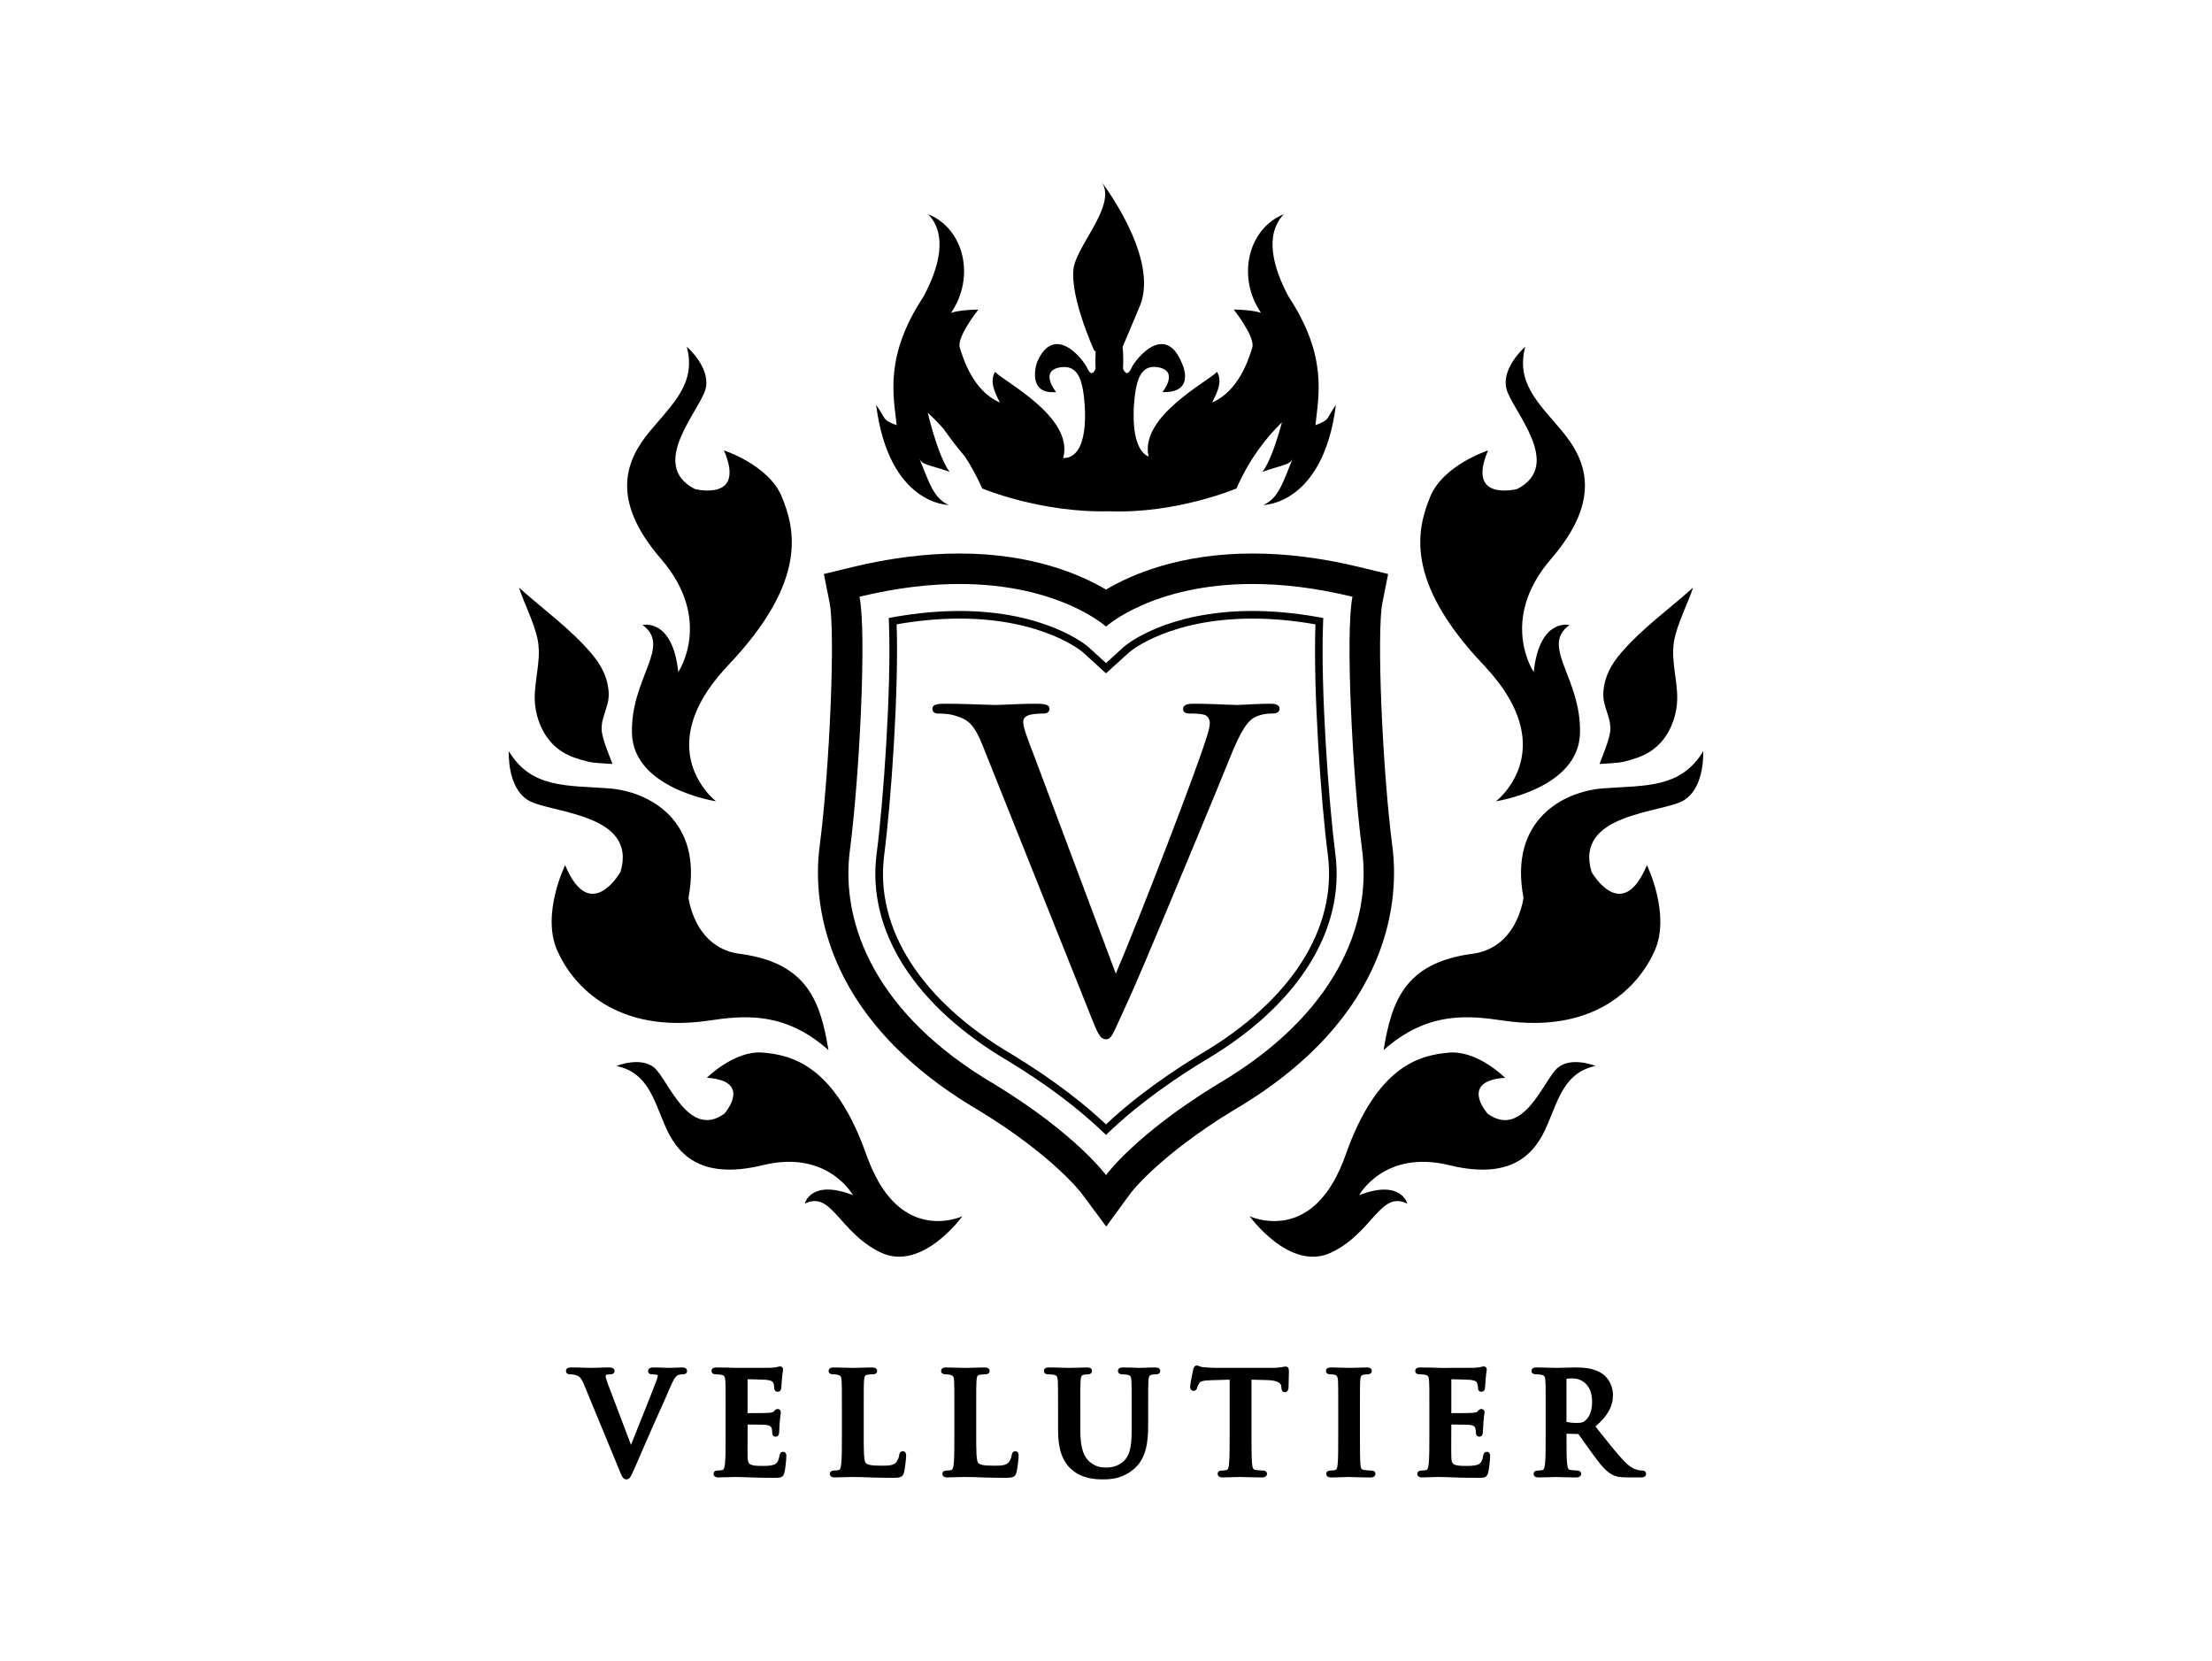 <?xml version="1.0" encoding="utf-8"?>
<!-- Generator: Adobe Illustrator 16.0.5, SVG Export Plug-In . SVG Version: 6.00 Build 0)  -->
<!DOCTYPE svg PUBLIC "-//W3C//DTD SVG 1.1//EN" "http://www.w3.org/Graphics/SVG/1.1/DTD/svg11.dtd">
<svg version="1.1" id="Layer_1" xmlns="http://www.w3.org/2000/svg" xmlns:xlink="http://www.w3.org/1999/xlink" x="0px" y="0px"
	 width="261px" height="196px" viewBox="0 0 261 196" enable-background="new 0 0 261 196" xml:space="preserve">
<g>
	<g>
		<g>
			<path d="M155.213,50.162c0.359-3.467,1.473-8.115-3.161-15.155c-1.862-3.449-2.876-7.323-0.569-9.739
				c-4.274,1.736-5.557,7.469-2.694,11.632c-1.245-0.381-3.218-0.381-3.218-0.381s2.572,3.245,2.189,4.481
				c-0.38,1.237-1.562,5.131-4.736,6.482c0.804-1.54,1.16-2.599,0.574-3.615c-0.947,1.083-9.175,5.246-8.068,10.001
				c-2.348-1.033-1.769-6.517-1.535-7.821c0.24-1.345,0.719-3.071,2.652-2.719c2.535,0.453,0.516,2.927,0.516,2.927
				c4.057,0.126,2.277-3.447,2.277-3.447c-1.962-4.758-5.412-0.551-5.962,0.654c-0.548,1.211-0.971,0.034-0.971,0.034
				c0.057-1.043,0.026-1.883-0.048-2.573c0.915-2.12,1.877-4.458,1.877-4.458c2.566-5.244-3.186-13.423-4.348-15
				c1.668,2.516-2.178,6.613-3.168,9.561c-1.02,3.057,2.277,10.308,2.277,10.308s0.064,0.054,0.185,0.137
				c-0.035,0.586-0.054,1.239-0.009,2.026c0,0-0.415,1.176-0.968-0.034c-0.552-1.205-4.002-5.412-5.966-0.654
				c0,0-1.27,3.751,2.274,3.447c0,0-2.059-2.539,0.521-2.927c1.944-0.299,2.415,1.374,2.655,2.719
				c0.239,1.347,0.862,7.158-1.76,7.923c-0.21,0.059-0.397,0.056-0.585,0.073c1.347-4.832-7.084-9.082-8.036-10.176
				c-0.58,1.017-0.23,2.075,0.572,3.615c-3.179-1.352-4.355-5.245-4.735-6.482c-0.385-1.236,2.195-4.481,2.195-4.481
				s-1.979,0-3.221,0.381c2.863-4.161,1.582-9.894-2.699-11.632c2.315,2.416,1.298,6.29-0.565,9.739
				c-4.635,7.042-3.523,11.688-3.156,15.155c-1.77-0.651-1.229-0.735-2.422-2.396c1.506,11.813,8.552,11.807,8.552,11.807
				c-1.799-0.827-2.272-2.607-3.484-5.567c0.328,0.875,1.049,0.763,3.605,1.655c-0.896-1.147-1.836-3.942-2.588-6.974
				c0.575,0.525,1.207,1.154,1.853,1.879c0.808,1.162,1.693,2.297,2.544,3.302c0.732,1.12,1.426,2.371,2.035,3.759
				c0,0,6.906,2.898,14.996,2.689c7.918,0.311,15-2.689,15-2.689c1.58-3.602,3.636-6.127,5.367-7.804
				c-0.697,2.575-1.513,4.838-2.296,5.838c2.555-0.893,3.279-0.78,3.602-1.656c-1.209,2.962-1.68,4.741-3.486,5.568
				c0,0,7.048,0.007,8.554-11.807C156.436,49.427,156.978,49.509,155.213,50.162"/>
			<path d="M147.793,68.896c3.398,0,7.332,0.423,11.787,1.506c-0.854,4.267,0,21.183,1.146,29.927
				c1.133,8.739-3.139,19.421-17.065,27.583c-9.664,5.893-13.16,10.723-13.16,10.723s-3.498-4.83-13.161-10.721
				c-13.934-8.164-18.198-18.846-17.061-27.585c1.136-8.743,1.992-25.66,1.136-29.927c4.467-1.084,8.393-1.506,11.799-1.506
				c11.759,0,17.286,5.026,17.286,5.026S136.022,68.896,147.793,68.896 M147.793,65.3c-8.596,0-14.321,2.491-17.292,4.257
				c-2.976-1.766-8.699-4.257-17.286-4.257c-4.003,0-8.259,0.542-12.646,1.604L97.21,67.72l0.678,3.389
				c0.682,3.41,0.023,19.537-1.18,28.759c-0.732,5.621-0.363,19.917,18.809,31.152c8.724,5.315,12.048,9.705,12.082,9.741
				l2.927,3.939l2.889-3.949c0.018-0.028,3.341-4.417,12.121-9.762c19.113-11.205,19.484-25.495,18.756-31.122
				c-1.202-9.226-1.863-25.35-1.179-28.755l0.677-3.393l-3.358-0.815C156.044,65.839,151.789,65.3,147.793,65.3"/>
			<path d="M147.785,72.979c2.358,0,4.848,0.227,7.428,0.679c-0.277,7.53,0.634,20.812,1.462,27.196
				c1.125,8.686-4.362,17.264-15.069,23.535c-5.261,3.202-8.826,6.114-11.105,8.26c-2.268-2.137-5.82-5.048-11.037-8.221
				c-10.772-6.311-16.264-14.89-15.134-23.574c0.831-6.385,1.739-19.666,1.466-27.199c2.575-0.449,5.059-0.676,7.421-0.676
				c9.905,0,14.496,3.923,14.542,3.964l2.743,2.494l2.75-2.494C133.398,76.815,137.969,72.979,147.785,72.979 M147.785,72.08
				c-10.124,0-14.924,4.009-15.121,4.179l-2.164,1.964l-2.141-1.946c-0.059-0.051-4.885-4.196-15.146-4.196
				c-2.403,0-4.952,0.232-7.576,0.687l-0.77,0.139l0.028,0.785c0.277,7.667-0.663,20.922-1.461,27.049
				c-1.175,9.063,4.498,17.977,15.574,24.46c4.277,2.609,7.942,5.342,10.876,8.104l0.616,0.586l0.619-0.586
				c2.021-1.907,5.56-4.864,10.945-8.141c11.028-6.46,16.683-15.362,15.498-24.425c-0.795-6.133-1.735-19.392-1.455-27.05
				l0.025-0.784l-0.771-0.134C152.741,72.312,150.193,72.08,147.785,72.08"/>
			<path d="M149.89,83.024c-1.021,0-2.396,0.072-3.218,0.116c-0.381,0.019-0.655,0.032-0.747,0.032
				c-0.213,0-0.649-0.018-1.203-0.043c-1.04-0.045-2.457-0.105-3.778-0.105c-0.535,0-1.346,0-1.346,0.629
				c0,0.351,0.263,0.528,0.787,0.528c0.541,0,1.281,0,1.829,0.181c0.485,0.243,0.536,0.758,0.536,0.968
				c0,0.457-0.234,1.235-0.449,1.867c-1.046,3.432-7.54,20.398-10.643,27.67l-9.565-25.504c-0.728-1.883-1.359-3.512-1.359-4.136
				c0-0.283,0.062-0.602,0.525-0.809c0.391-0.174,1.211-0.237,1.841-0.237c0.486,0,0.735-0.195,0.735-0.581
				c0-0.531-0.823-0.576-1.598-0.576c-1.282,0-2.729,0.064-3.691,0.108c-0.491,0.025-0.865,0.04-1.037,0.04
				c-0.198,0-0.654-0.015-1.257-0.037c-1.217-0.045-3.057-0.111-4.687-0.111c-0.688,0-1.547,0-1.547,0.576
				c0,0.36,0.241,0.581,0.632,0.581c0.278,0,1.137,0,1.87,0.196c1.656,0.474,2.387,0.921,3.506,3.78l12.456,31.151l0.119,0.306
				c0.912,2.295,1.186,2.995,1.923,2.995c0.529,0,0.735-0.464,1.499-2.156c0.223-0.496,0.494-1.106,0.839-1.841
				c1.149-2.455,3.349-7.718,6.39-14.999l1.58-3.794c2.055-4.952,3.821-9.227,4.283-10.396c1.345-3.38,2.105-4.245,2.707-4.668
				c0.916-0.576,1.974-0.576,2.323-0.576c0.69,0,0.834-0.313,0.834-0.582C150.978,83.024,150.158,83.024,149.89,83.024"/>
			<path d="M113.337,143.573c-0.028,0.016-0.049,0.02-0.087,0.037c-0.066,0.018-0.154,0.049-0.236,0.076
				c-0.045,0.009-0.081,0.025-0.13,0.042c-0.095,0.033-0.208,0.056-0.318,0.087c-0.06,0.015-0.109,0.032-0.168,0.043
				c-0.124,0.026-0.261,0.05-0.396,0.077c-0.067,0.012-0.128,0.024-0.198,0.036c-0.143,0.024-0.302,0.035-0.46,0.05
				c-0.072,0.009-0.145,0.018-0.223,0.024c-0.163,0.011-0.337,0.011-0.508,0.011c-0.084,0-0.167,0-0.255-0.005
				c-0.177-0.006-0.361-0.027-0.544-0.045c-0.088-0.011-0.184-0.023-0.276-0.034c-0.187-0.032-0.377-0.073-0.57-0.118
				c-0.099-0.024-0.197-0.049-0.301-0.084c-0.194-0.047-0.386-0.122-0.582-0.197c-0.106-0.038-0.213-0.09-0.323-0.138
				c-0.19-0.08-0.384-0.188-0.576-0.291c-0.114-0.063-0.224-0.129-0.341-0.208c-0.188-0.117-0.379-0.248-0.567-0.394
				c-0.115-0.091-0.233-0.189-0.351-0.289c-0.185-0.16-0.369-0.336-0.55-0.525c-0.119-0.116-0.235-0.248-0.351-0.382
				c-0.178-0.204-0.355-0.416-0.528-0.644c-0.118-0.158-0.233-0.332-0.349-0.506c-0.166-0.241-0.327-0.496-0.486-0.771
				c-0.116-0.2-0.23-0.424-0.341-0.648c-0.15-0.286-0.299-0.587-0.439-0.902c-0.212-0.479-0.42-0.973-0.617-1.525
				c-3.759-10.742-8.882-11.875-12.24-12.168c-3.361-0.293-6.617,2.969-6.617,2.969c5.508,0.368,2.055,4.242,2.055,4.242
				c-4.232,3.035-6.626-4.033-8.25-5.42c-1.622-1.38-4.475-0.215-4.475-0.215c3.606,0.768,4.336,3.769,5.692,6.957
				c1.363,3.186,3.936,6.609,11.595,4.744c7.657-1.868,10.606,3.534,10.606,3.534c-4.985-1.925-5.676,1.009-5.676,1.009
				c3.19-1.596,4.04,3.4,8.941,5.75c4.896,2.366,9.664-4.275,9.664-4.275S113.472,143.522,113.337,143.573"/>
			<path d="M84.192,94.278c-0.003,0-0.003-0.003-0.004-0.007c-0.095-0.078-0.203-0.189-0.325-0.311l-0.004-0.004
				c-1.475-1.521-4.71-5.964-0.341-12.503c0.016-0.021,0.029-0.044,0.041-0.063c0.346-0.513,0.743-1.039,1.189-1.576
				c0.362-0.438,0.745-0.882,1.176-1.335c9.47-9.96,7.872-16.097,6.328-19.863c-1.538-3.769-6.832-5.475-6.832-5.475
				c2.639,6.123-3.433,4.552-3.433,4.552c-5.592-2.874,0.681-9.344,1.276-11.848c0.594-2.518-2.229-4.939-2.229-4.939
				c1.157,4.306-1.666,6.744-4.344,9.959c-2.673,3.223-4.921,7.872,1.3,15.07c6.221,7.199,2.041,13.346,2.041,13.346
				c-0.684-6.422-4.21-5.543-4.21-5.543c3.479,2.542-1.418,6.208-1.255,12.771c0.166,6.561,9.922,8.024,9.922,8.024
				s-0.027-0.021-0.077-0.066h-0.003C84.357,94.428,84.284,94.364,84.192,94.278"/>
			<path d="M87.536,112.559c-5.615-0.553-6.298-6.659-6.298-6.659c1.738-9.125-4.633-12.541-9.456-12.897
				c-4.816-0.357-9.101,0.037-11.745-4.378c0,0-0.245,4.284,2.313,5.804c2.557,1.521,12.946,1.49,10.858,8.442
				c0,0-3.566,6.296-6.526-0.803c0,0-2.832,5.769-0.937,10.061c1.895,4.295,7.079,9.86,17.875,8.279
				c3.995-0.585,8.901-1.182,14.133,3.482C96.792,118.006,95.168,113.674,87.536,112.559"/>
			<path d="M71.004,86.296c-0.154-1.724,0.921-2.89,0.815-4.603c-0.114-1.836-0.92-3.306-2.1-4.677
				c-2.488-2.892-5.664-5.163-8.488-7.693c0.602,1.841,1.774,4.064,2.194,6.064c0.097,0.455,0.136,0.912,0.153,1.361
				c0.051,2.266-0.75,4.525-0.389,6.804c0.337,2.088,1.361,4.012,3.166,5.15c0.909,0.574,1.969,0.888,3.003,1.148
				c0.765,0.19,1.842,0.193,2.91,0.283C71.604,88.4,71.19,87.425,71.004,86.296"/>
			<path d="M183.791,125.977c-1.629,1.387-4.021,8.455-8.254,5.42c0,0-3.453-3.874,2.056-4.242c0,0-3.256-3.263-6.616-2.969
				c-3.355,0.293-8.483,1.428-12.242,12.168c-0.194,0.553-0.4,1.047-0.611,1.524c-0.143,0.317-0.291,0.617-0.436,0.903
				c-0.115,0.224-0.229,0.448-0.348,0.648c-0.163,0.274-0.324,0.528-0.486,0.771c-0.112,0.173-0.229,0.348-0.35,0.505
				c-0.173,0.228-0.35,0.44-0.523,0.644c-0.115,0.134-0.233,0.266-0.353,0.383c-0.181,0.188-0.367,0.361-0.553,0.523
				c-0.113,0.101-0.23,0.193-0.35,0.289c-0.187,0.146-0.374,0.278-0.566,0.395c-0.118,0.079-0.232,0.145-0.343,0.208
				c-0.188,0.103-0.386,0.212-0.573,0.292c-0.111,0.048-0.22,0.094-0.323,0.137c-0.201,0.075-0.393,0.15-0.586,0.197
				c-0.1,0.039-0.199,0.06-0.299,0.084c-0.191,0.045-0.387,0.096-0.571,0.118c-0.09,0.012-0.187,0.025-0.274,0.035
				c-0.186,0.02-0.369,0.037-0.547,0.044c-0.088,0.005-0.169,0-0.249,0c-0.175,0.005-0.35,0-0.511-0.007
				c-0.075-0.006-0.15-0.013-0.225-0.023c-0.16-0.014-0.317-0.026-0.459-0.05c-0.068-0.016-0.131-0.024-0.2-0.037
				c-0.138-0.026-0.274-0.05-0.399-0.076c-0.056-0.012-0.104-0.031-0.162-0.049c-0.109-0.025-0.222-0.048-0.322-0.08
				c-0.047-0.021-0.088-0.033-0.125-0.043c-0.088-0.026-0.174-0.06-0.236-0.083c-0.037-0.012-0.062-0.018-0.087-0.033
				c-0.136-0.054-0.224-0.093-0.224-0.093s4.768,6.643,9.662,4.275c4.902-2.35,5.759-7.346,8.943-5.751c0,0-0.689-2.924-5.676-1.008
				c0,0,2.951-5.402,10.607-3.535c7.652,1.867,10.231-1.557,11.594-4.743c1.357-3.188,2.084-6.189,5.688-6.965
				C188.261,125.755,185.411,124.598,183.791,125.977"/>
			<path d="M185.181,73.737c0,0-3.53-0.878-4.213,5.543c0,0-4.177-6.147,2.048-13.344c6.217-7.2,3.978-11.848,1.301-15.072
				c-2.685-3.219-5.504-5.653-4.348-9.958c0,0-2.824,2.424-2.226,4.939c0.593,2.507,6.864,8.973,1.27,11.848
				c0,0-6.068,1.571-3.429-4.552c0,0-5.296,1.706-6.834,5.474c-1.537,3.77-3.133,9.904,6.331,19.864
				c0.435,0.453,0.813,0.896,1.176,1.335c0.442,0.539,0.84,1.064,1.188,1.576c0.013,0.019,0.025,0.041,0.037,0.062
				c4.369,6.539,1.131,10.983-0.338,12.504c-0.006,0.002-0.006,0.002-0.006,0.002c-0.117,0.123-0.23,0.233-0.324,0.312
				c0,0.003-0.006,0.006-0.006,0.006c-0.09,0.086-0.16,0.152-0.215,0.19h-0.002c-0.051,0.045-0.084,0.065-0.084,0.065
				s9.762-1.463,9.921-8.022C186.598,79.947,181.701,76.281,185.181,73.737"/>
			<path d="M200.965,88.624c-2.645,4.416-6.928,4.021-11.746,4.378c-4.824,0.354-11.192,3.771-9.461,12.898
				c0,0-0.678,6.105-6.29,6.658c-7.632,1.117-9.259,5.447-10.216,11.332c5.229-4.665,10.132-4.066,14.128-3.483
				c10.794,1.583,15.983-3.984,17.876-8.276c1.891-4.295-0.932-10.061-0.932-10.061c-2.966,7.099-6.53,0.8-6.53,0.8
				c-2.093-6.951,8.296-6.92,10.862-8.44C201.209,92.908,200.965,88.624,200.965,88.624"/>
			<path d="M197.573,75.388c0.421-2.001,1.594-4.224,2.196-6.063c-2.818,2.528-6,4.801-8.489,7.692
				c-1.179,1.371-1.987,2.841-2.097,4.677c-0.107,1.716,0.97,2.879,0.813,4.603c-0.185,1.129-0.604,2.104-1.263,3.837
				c1.07-0.09,2.139-0.093,2.914-0.283c1.032-0.265,2.089-0.573,2.998-1.146c1.805-1.141,2.828-3.064,3.162-5.152
				c0.359-2.278-0.436-4.538-0.388-6.804C197.436,76.3,197.479,75.841,197.573,75.388"/>
			<path d="M80.464,161.326c-0.287,0-0.661,0.016-0.986,0.033c-0.24,0.003-0.447,0.017-0.56,0.017c-0.071,0-0.196,0-0.358-0.014
				c-0.332-0.01-0.825-0.035-1.377-0.035c-0.213,0-0.717,0-0.717,0.42c0,0.153,0.067,0.395,0.539,0.395
				c0.247,0,0.442,0.021,0.58,0.069c0.007,0,0.036,0.012,0.036,0.07c0,0.079-0.042,0.279-0.134,0.521
				c-0.24,0.663-1.155,2.957-1.963,4.973c-0.404,1.016-0.792,1.979-1.071,2.688l-2.629-6.938c-0.314-0.816-0.364-1.092-0.364-1.18
				c0-0.085,0.032-0.115,0.066-0.145c0.037-0.03,0.151-0.061,0.485-0.061c0.47,0,0.507-0.311,0.507-0.403
				c0-0.15-0.085-0.412-0.638-0.412c-0.486,0-0.962,0.016-1.354,0.033c-0.272,0.009-0.505,0.017-0.672,0.017
				c-0.254,0-0.587-0.014-0.949-0.017c-0.453-0.018-0.958-0.033-1.439-0.033c-0.205,0-0.685,0-0.685,0.412
				c0,0.191,0.119,0.403,0.454,0.403c0.118,0,0.361,0,0.574,0.055c0.522,0.15,0.732,0.275,1.082,1.103l4.154,10.066
				c0.332,0.825,0.468,1.17,0.861,1.17c0.383,0,0.517-0.3,0.913-1.188l0.081-0.182c0.165-0.38,0.416-0.945,0.734-1.692
				c0.39-0.884,0.884-2.021,1.459-3.337c0.358-0.818,0.645-1.45,0.904-2.015c0.37-0.822,0.69-1.532,1.075-2.451
				c0.425-1.008,0.651-1.259,0.813-1.372c0.229-0.156,0.521-0.156,0.666-0.156c0.47,0,0.52-0.28,0.52-0.403
				C81.068,161.55,80.963,161.326,80.464,161.326"/>
			<path d="M92.403,171.282c-0.352,0-0.412,0.32-0.436,0.466c-0.115,0.68-0.305,0.894-0.595,1.024
				c-0.376,0.172-1.043,0.172-1.439,0.172c-1.626,0-1.693-0.216-1.722-1.139c-0.013-0.336-0.004-1.194-0.001-1.861l0.005-1.883
				c0.586,0,1.894,0.012,2.15,0.042c0.533,0.056,0.65,0.248,0.701,0.444c0.031,0.135,0.038,0.279,0.047,0.396l0.011,0.138
				c0,0.249,0.161,0.411,0.405,0.411c0.186,0,0.408-0.098,0.408-0.572c0-0.061,0.013-0.287,0.028-0.523
				c0.015-0.198,0.027-0.424,0.034-0.558c0.044-0.548,0.087-0.851,0.111-1.017c0.019-0.104,0.023-0.166,0.023-0.203
				c0-0.237-0.153-0.396-0.37-0.396c-0.199,0-0.314,0.135-0.456,0.293c-0.09,0.103-0.305,0.138-0.623,0.168
				c-0.227,0.02-1.127,0.032-2.475,0.032l0.003-3.997c0.533,0.006,1.937,0.039,2.166,0.062c0.761,0.088,0.828,0.255,0.897,0.434
				c0.063,0.152,0.077,0.386,0.077,0.494c0,0.454,0.313,0.489,0.41,0.489c0.125,0,0.343-0.049,0.419-0.396
				c0.02-0.126,0.042-0.464,0.057-0.735c0.013-0.162,0.02-0.303,0.028-0.378c0.032-0.493,0.077-0.741,0.102-0.884
				c0.019-0.095,0.028-0.158,0.028-0.207c0-0.46-0.411-0.415-0.599-0.355c-0.024,0.009-0.049,0.021-0.081,0.026
				c-0.077,0.021-0.256,0.048-0.663,0.093c-0.193,0.016-1.726,0.016-4.108,0.016c-0.192,0-0.488-0.016-0.832-0.024l-0.205-0.01
				c-0.203,0-0.42-0.005-0.643-0.005c-0.226-0.006-0.466-0.012-0.693-0.012c-0.152,0-0.619,0-0.619,0.412
				c0,0.146,0.068,0.397,0.535,0.397c0.244,0,0.485,0.026,0.592,0.051c0.382,0.078,0.473,0.203,0.503,0.7
				c0.035,0.52,0.035,0.974,0.035,3.48v2.902c0,1.499,0,2.798-0.081,3.47c-0.069,0.482-0.141,0.661-0.283,0.686
				c-0.168,0.045-0.35,0.062-0.531,0.062c-0.474,0-0.524,0.275-0.524,0.393c0,0.133,0.057,0.424,0.585,0.424
				c0.165,0,0.35-0.006,0.54-0.021c0.199-0.004,0.406-0.01,0.606-0.01c0.392-0.02,0.748-0.02,0.928-0.02h0.002
				c0.491,0,0.996,0.02,1.705,0.048l0.482,0.015c0.632,0.019,1.4,0.032,2.374,0.032c0.629,0,0.975,0,1.142-0.621
				c0.087-0.351,0.22-1.496,0.22-1.895C92.79,171.682,92.79,171.282,92.403,171.282"/>
			<path d="M106.534,171.217c-0.176,0-0.395,0.079-0.438,0.48c-0.03,0.26-0.207,0.671-0.362,0.834
				c-0.329,0.362-0.877,0.386-1.74,0.386c-1.241,0-1.61-0.113-1.827-0.301c-0.253-0.223-0.253-1.535-0.253-3.347v-2.903
				c0-2.508,0-2.962,0.034-3.483c0.03-0.567,0.151-0.648,0.391-0.695c0.186-0.033,0.435-0.052,0.601-0.052
				c0.457,0,0.553-0.212,0.553-0.397c0-0.276-0.2-0.412-0.603-0.412c-0.364,0-0.9,0.016-1.377,0.032
				c-0.363,0.01-0.692,0.019-0.864,0.019c-0.189,0-0.488-0.009-0.831-0.019c-0.454-0.017-0.982-0.032-1.43-0.032
				c-0.147,0-0.616,0-0.616,0.412c0,0.146,0.069,0.397,0.537,0.397c0.202,0,0.376,0.019,0.492,0.052
				c0.386,0.077,0.476,0.202,0.504,0.698c0.034,0.521,0.034,0.976,0.034,3.48v2.903c0,1.5,0,2.799-0.082,3.471
				c-0.064,0.48-0.139,0.661-0.283,0.685c-0.168,0.045-0.349,0.062-0.531,0.062c-0.474,0-0.524,0.275-0.524,0.392
				c0,0.134,0.061,0.425,0.585,0.425c0.166,0,0.352-0.006,0.545-0.021c0.196-0.004,0.404-0.011,0.604-0.011
				c0.391-0.02,0.745-0.02,0.927-0.02h0.003c0.647,0,1.226,0.012,2.004,0.048l0.564,0.016c0.616,0.018,1.326,0.03,2.229,0.03
				c0.862,0,1.136-0.082,1.285-0.631c0.139-0.503,0.255-1.759,0.255-1.96C106.92,171.607,106.92,171.217,106.534,171.217"/>
			<path d="M119.808,171.217c-0.175,0-0.396,0.079-0.438,0.48c-0.03,0.26-0.205,0.671-0.364,0.834
				c-0.331,0.362-0.875,0.386-1.739,0.386c-1.241,0-1.608-0.113-1.823-0.301c-0.258-0.223-0.258-1.535-0.258-3.347v-2.903
				c0-2.508,0-2.962,0.033-3.483c0.032-0.567,0.154-0.648,0.395-0.695c0.188-0.033,0.436-0.052,0.601-0.052
				c0.456,0,0.551-0.212,0.551-0.397c0-0.276-0.202-0.412-0.603-0.412c-0.362,0-0.9,0.016-1.374,0.032
				c-0.367,0.01-0.692,0.019-0.868,0.019c-0.19,0-0.484-0.009-0.829-0.019c-0.456-0.017-0.985-0.032-1.427-0.032
				c-0.157,0-0.62,0-0.62,0.412c0,0.146,0.069,0.397,0.536,0.397c0.202,0,0.378,0.019,0.491,0.052
				c0.386,0.077,0.476,0.202,0.503,0.698c0.034,0.521,0.034,0.976,0.034,3.48v2.903c0,1.5,0,2.799-0.08,3.471
				c-0.065,0.48-0.137,0.661-0.282,0.685c-0.169,0.045-0.349,0.062-0.533,0.062c-0.471,0-0.519,0.275-0.519,0.392
				c0,0.134,0.055,0.425,0.585,0.425c0.161,0,0.349-0.006,0.539-0.021c0.199-0.004,0.409-0.011,0.61-0.011
				c0.385-0.02,0.744-0.02,0.923-0.02h0.002c0.647,0,1.229,0.012,2.004,0.048l0.564,0.016c0.616,0.018,1.33,0.03,2.228,0.03
				c0.862,0,1.136-0.082,1.287-0.631c0.14-0.503,0.256-1.759,0.256-1.96C120.193,171.607,120.193,171.217,119.808,171.217"/>
			<path d="M136.293,161.326c-0.416,0-0.997,0.026-1.416,0.036c-0.219,0.014-0.391,0.014-0.505,0.014
				c-0.229-0.014-1.116-0.05-1.856-0.05c-0.4,0-0.603,0.136-0.603,0.412c0,0.146,0.067,0.403,0.54,0.403
				c0.193,0,0.441,0.021,0.537,0.045c0.387,0.078,0.479,0.203,0.505,0.7c0.034,0.521,0.034,0.969,0.034,3.48v2.062
				c0,1.709-0.065,3.08-0.883,3.902c-0.733,0.734-1.705,0.807-2.09,0.807c-0.568,0-1.239-0.068-1.9-0.606
				c-0.711-0.586-1.188-1.472-1.188-3.86v-2.304c0-2.516,0-2.963,0.032-3.483c0.031-0.588,0.173-0.655,0.398-0.697
				c0.177-0.032,0.267-0.045,0.429-0.045c0.472,0,0.522-0.28,0.522-0.403c0-0.412-0.468-0.412-0.621-0.412
				c-0.326,0-0.79,0.016-1.207,0.033c-0.338,0.003-0.639,0.017-0.817,0.017c-0.213,0-0.521-0.014-0.871-0.017
				c-0.476-0.018-1.036-0.033-1.533-0.033c-0.154,0-0.624,0-0.624,0.412c0,0.146,0.073,0.403,0.539,0.403
				c0.243,0,0.487,0.021,0.591,0.045c0.387,0.078,0.477,0.203,0.505,0.7c0.034,0.521,0.034,0.969,0.034,3.48v2.402
				c0,2.153,0.491,3.604,1.55,4.557c1.328,1.208,3.082,1.208,3.828,1.208c1.001,0,2.31-0.144,3.597-1.246
				c1.455-1.255,1.655-3.223,1.655-5.158v-1.762c0-2.513,0-2.961,0.03-3.484c0.035-0.567,0.157-0.647,0.4-0.697
				c0.18-0.031,0.271-0.045,0.434-0.045c0.459,0,0.561-0.215,0.561-0.403C136.902,161.462,136.691,161.326,136.293,161.326"/>
			<path d="M151.686,161.214c-0.061,0-0.141,0.011-0.285,0.043l-0.185,0.036c-0.218,0.031-0.586,0.084-1.109,0.084h-6.523
				c-0.523,0-1.146-0.034-1.629-0.084c-0.214-0.018-0.339-0.074-0.448-0.119c-0.088-0.041-0.174-0.075-0.277-0.075
				c-0.335,0-0.417,0.356-0.447,0.499c-0.023,0.113-0.353,1.657-0.353,1.967c0,0.447,0.253,0.523,0.404,0.523
				c0.124,0,0.349-0.057,0.431-0.398c0.018-0.062,0.073-0.234,0.242-0.498c0.173-0.248,0.472-0.33,1.393-0.358l2.191-0.066v6.499
				c0,1.501,0,2.802-0.08,3.481c-0.057,0.562-0.168,0.657-0.281,0.675c-0.174,0.045-0.35,0.062-0.535,0.062
				c-0.477,0-0.523,0.275-0.523,0.392c0,0.132,0.06,0.425,0.582,0.425c0.387,0,0.886-0.021,1.322-0.031
				c0.31-0.014,0.599-0.02,0.758-0.02c0.181,0,0.449,0.006,0.779,0.02c0.504,0.011,1.15,0.031,1.812,0.031
				c0.541,0,0.572-0.354,0.572-0.425c0-0.068-0.026-0.392-0.522-0.392c-0.243,0-0.596-0.031-0.809-0.062
				c-0.276-0.034-0.368-0.172-0.422-0.667c-0.076-0.69-0.076-1.989-0.076-3.489v-6.499l1.812,0.048
				c1.025,0.021,1.662,0.278,1.689,0.687l0.021,0.172c0.013,0.176,0.037,0.574,0.436,0.574c0.163,0,0.362-0.087,0.411-0.523
				c0-0.224,0.014-0.649,0.026-1.045c0.013-0.363,0.019-0.704,0.019-0.872C152.08,161.618,152.08,161.214,151.686,161.214"/>
			<path d="M161.772,173.487c-0.251,0-0.601-0.032-0.811-0.062c-0.298-0.037-0.392-0.164-0.434-0.575
				c-0.063-0.696-0.063-1.973-0.063-3.584v-2.902c0-2.513,0-2.961,0.03-3.483c0.033-0.568,0.155-0.647,0.396-0.697
				c0.185-0.031,0.297-0.044,0.453-0.044c0.469,0,0.518-0.291,0.518-0.422c0-0.179-0.1-0.393-0.598-0.393
				c-0.352,0-0.804,0.018-1.207,0.033c-0.326,0.003-0.623,0.019-0.811,0.019c-0.219,0-0.559-0.016-0.921-0.024
				c-0.422-0.015-0.885-0.027-1.22-0.027c-0.174,0-0.648,0-0.648,0.393c0,0.131,0.051,0.422,0.518,0.422
				c0.211,0,0.393,0.02,0.539,0.056c0.152,0.038,0.324,0.123,0.363,0.691c0.026,0.517,0.026,0.965,0.026,3.478v2.902
				c0,1.605,0,2.882-0.077,3.559c-0.054,0.52-0.156,0.572-0.286,0.601c-0.169,0.037-0.348,0.062-0.53,0.062
				c-0.475,0-0.523,0.274-0.523,0.393c0,0.131,0.057,0.422,0.586,0.422c0.379,0,0.879-0.021,1.312-0.031
				c0.323-0.015,0.604-0.026,0.76-0.026c0.174,0,0.437,0.012,0.759,0.026c0.5,0.011,1.151,0.031,1.817,0.031
				c0.543,0,0.574-0.354,0.574-0.422C162.295,173.811,162.269,173.487,161.772,173.487"/>
			<path d="M175.438,171.282c-0.354,0-0.41,0.32-0.433,0.466c-0.12,0.68-0.313,0.894-0.599,1.024
				c-0.373,0.172-1.047,0.172-1.444,0.172c-1.62,0-1.693-0.216-1.717-1.139c-0.015-0.336-0.015-1.194-0.009-1.861l0.009-1.883
				c0.584,0,1.896,0.012,2.153,0.042c0.535,0.056,0.653,0.248,0.694,0.444c0.037,0.135,0.037,0.279,0.05,0.396l0.012,0.138
				c0,0.249,0.164,0.411,0.414,0.411c0.172,0,0.396-0.098,0.396-0.572c0-0.061,0.021-0.322,0.04-0.583l0.028-0.498
				c0.046-0.555,0.085-0.854,0.106-1.022c0.021-0.098,0.026-0.16,0.026-0.197c0-0.237-0.15-0.396-0.374-0.396
				c-0.197,0-0.312,0.135-0.448,0.293c-0.092,0.103-0.311,0.138-0.622,0.168c-0.229,0.02-1.132,0.032-2.475,0.032v-3.997
				c0.534,0.006,1.942,0.039,2.165,0.062c0.766,0.088,0.826,0.255,0.896,0.434c0.062,0.152,0.082,0.386,0.082,0.494
				c0,0.454,0.312,0.489,0.405,0.489c0.123,0,0.348-0.049,0.422-0.396c0.021-0.138,0.035-0.486,0.061-0.775
				c0.008-0.146,0.018-0.271,0.02-0.335c0.034-0.499,0.084-0.74,0.105-0.887c0.021-0.096,0.026-0.159,0.026-0.208
				c0-0.461-0.405-0.414-0.598-0.354c-0.024,0.009-0.048,0.02-0.081,0.025c-0.074,0.02-0.255,0.049-0.66,0.094
				c-0.192,0.016-1.725,0.016-4.11,0.016c-0.192,0-0.487-0.016-0.825-0.027l-0.213-0.009c-0.201,0-0.416-0.004-0.634-0.004
				c-0.237-0.006-0.476-0.013-0.698-0.013c-0.15,0-0.621,0-0.621,0.411c0,0.149,0.072,0.4,0.535,0.4
				c0.248,0,0.485,0.024,0.598,0.048c0.386,0.081,0.474,0.204,0.498,0.703c0.037,0.517,0.037,0.971,0.037,3.478v2.901
				c0,1.501,0,2.802-0.082,3.473c-0.069,0.483-0.145,0.661-0.281,0.687c-0.174,0.042-0.35,0.062-0.535,0.062
				c-0.477,0-0.523,0.274-0.523,0.393c0,0.131,0.057,0.421,0.586,0.421c0.161,0,0.35-0.003,0.541-0.02
				c0.2-0.005,0.404-0.011,0.605-0.011c0.393-0.021,0.747-0.021,0.931-0.021c0.493,0,0.999,0.021,1.707,0.051l0.479,0.015
				c0.627,0.018,1.4,0.03,2.385,0.03c0.621,0,0.969,0,1.132-0.622c0.088-0.345,0.224-1.495,0.224-1.892
				C175.824,171.682,175.824,171.282,175.438,171.282"/>
			<path d="M193.771,173.488c-0.118,0-0.257-0.016-0.428-0.044c-0.263-0.056-0.85-0.168-1.695-1.049
				c-0.84-0.881-1.805-2.095-3.024-3.632l-0.371-0.479c1.44-1.233,2.065-2.354,2.065-3.735c0-1.12-0.636-2.067-1.231-2.465
				c-0.973-0.665-2.15-0.758-3.178-0.758c-0.248,0-0.683,0.012-1.119,0.026c-0.455,0.01-0.922,0.024-1.207,0.024
				c-0.123,0-0.359,0-0.646-0.015c-0.468-0.01-1.07-0.035-1.607-0.035c-0.15,0-0.621,0-0.621,0.412c0,0.148,0.076,0.399,0.536,0.399
				c0.248,0,0.483,0.024,0.599,0.048c0.384,0.081,0.473,0.203,0.498,0.703c0.037,0.518,0.037,0.972,0.037,3.479v2.9
				c0,1.501,0,2.803-0.082,3.474c-0.07,0.485-0.145,0.662-0.282,0.686c-0.172,0.042-0.349,0.063-0.536,0.063
				c-0.473,0-0.521,0.272-0.521,0.391c0,0.132,0.055,0.422,0.584,0.422c0.398,0,0.922-0.02,1.357-0.03
				c0.287-0.015,0.53-0.021,0.661-0.021c0.075,0,0.274,0.006,0.524,0.014c0.509,0.018,1.254,0.037,1.891,0.037
				c0.534,0,0.591-0.291,0.591-0.425c0-0.191-0.144-0.391-0.454-0.391c-0.176,0-0.525-0.024-0.779-0.063
				c-0.248-0.03-0.361-0.138-0.416-0.685c-0.082-0.669-0.082-1.979-0.082-3.49v-0.104l1.309,0.034c0.078,0,0.087,0,0.105,0.026
				c0.111,0.131,0.42,0.579,0.758,1.06c0.274,0.376,0.571,0.809,0.858,1.194c0.979,1.348,1.606,2.109,2.341,2.502
				c0.484,0.262,0.939,0.341,1.888,0.341h1.562c0.497,0,0.572-0.266,0.572-0.422C194.225,173.685,194.088,173.488,193.771,173.488
				 M187.856,165.38c0,1.417-0.542,2.019-0.864,2.257c-0.229,0.177-0.374,0.236-1.02,0.236c-0.443,0-0.891-0.06-1.132-0.119
				c0,0-0.009-0.015-0.009-0.093v-5.002c0.207-0.039,0.618-0.039,0.766-0.039C186.438,162.62,187.856,163.201,187.856,165.38"/>
		</g>
	</g>
</g>
</svg>
